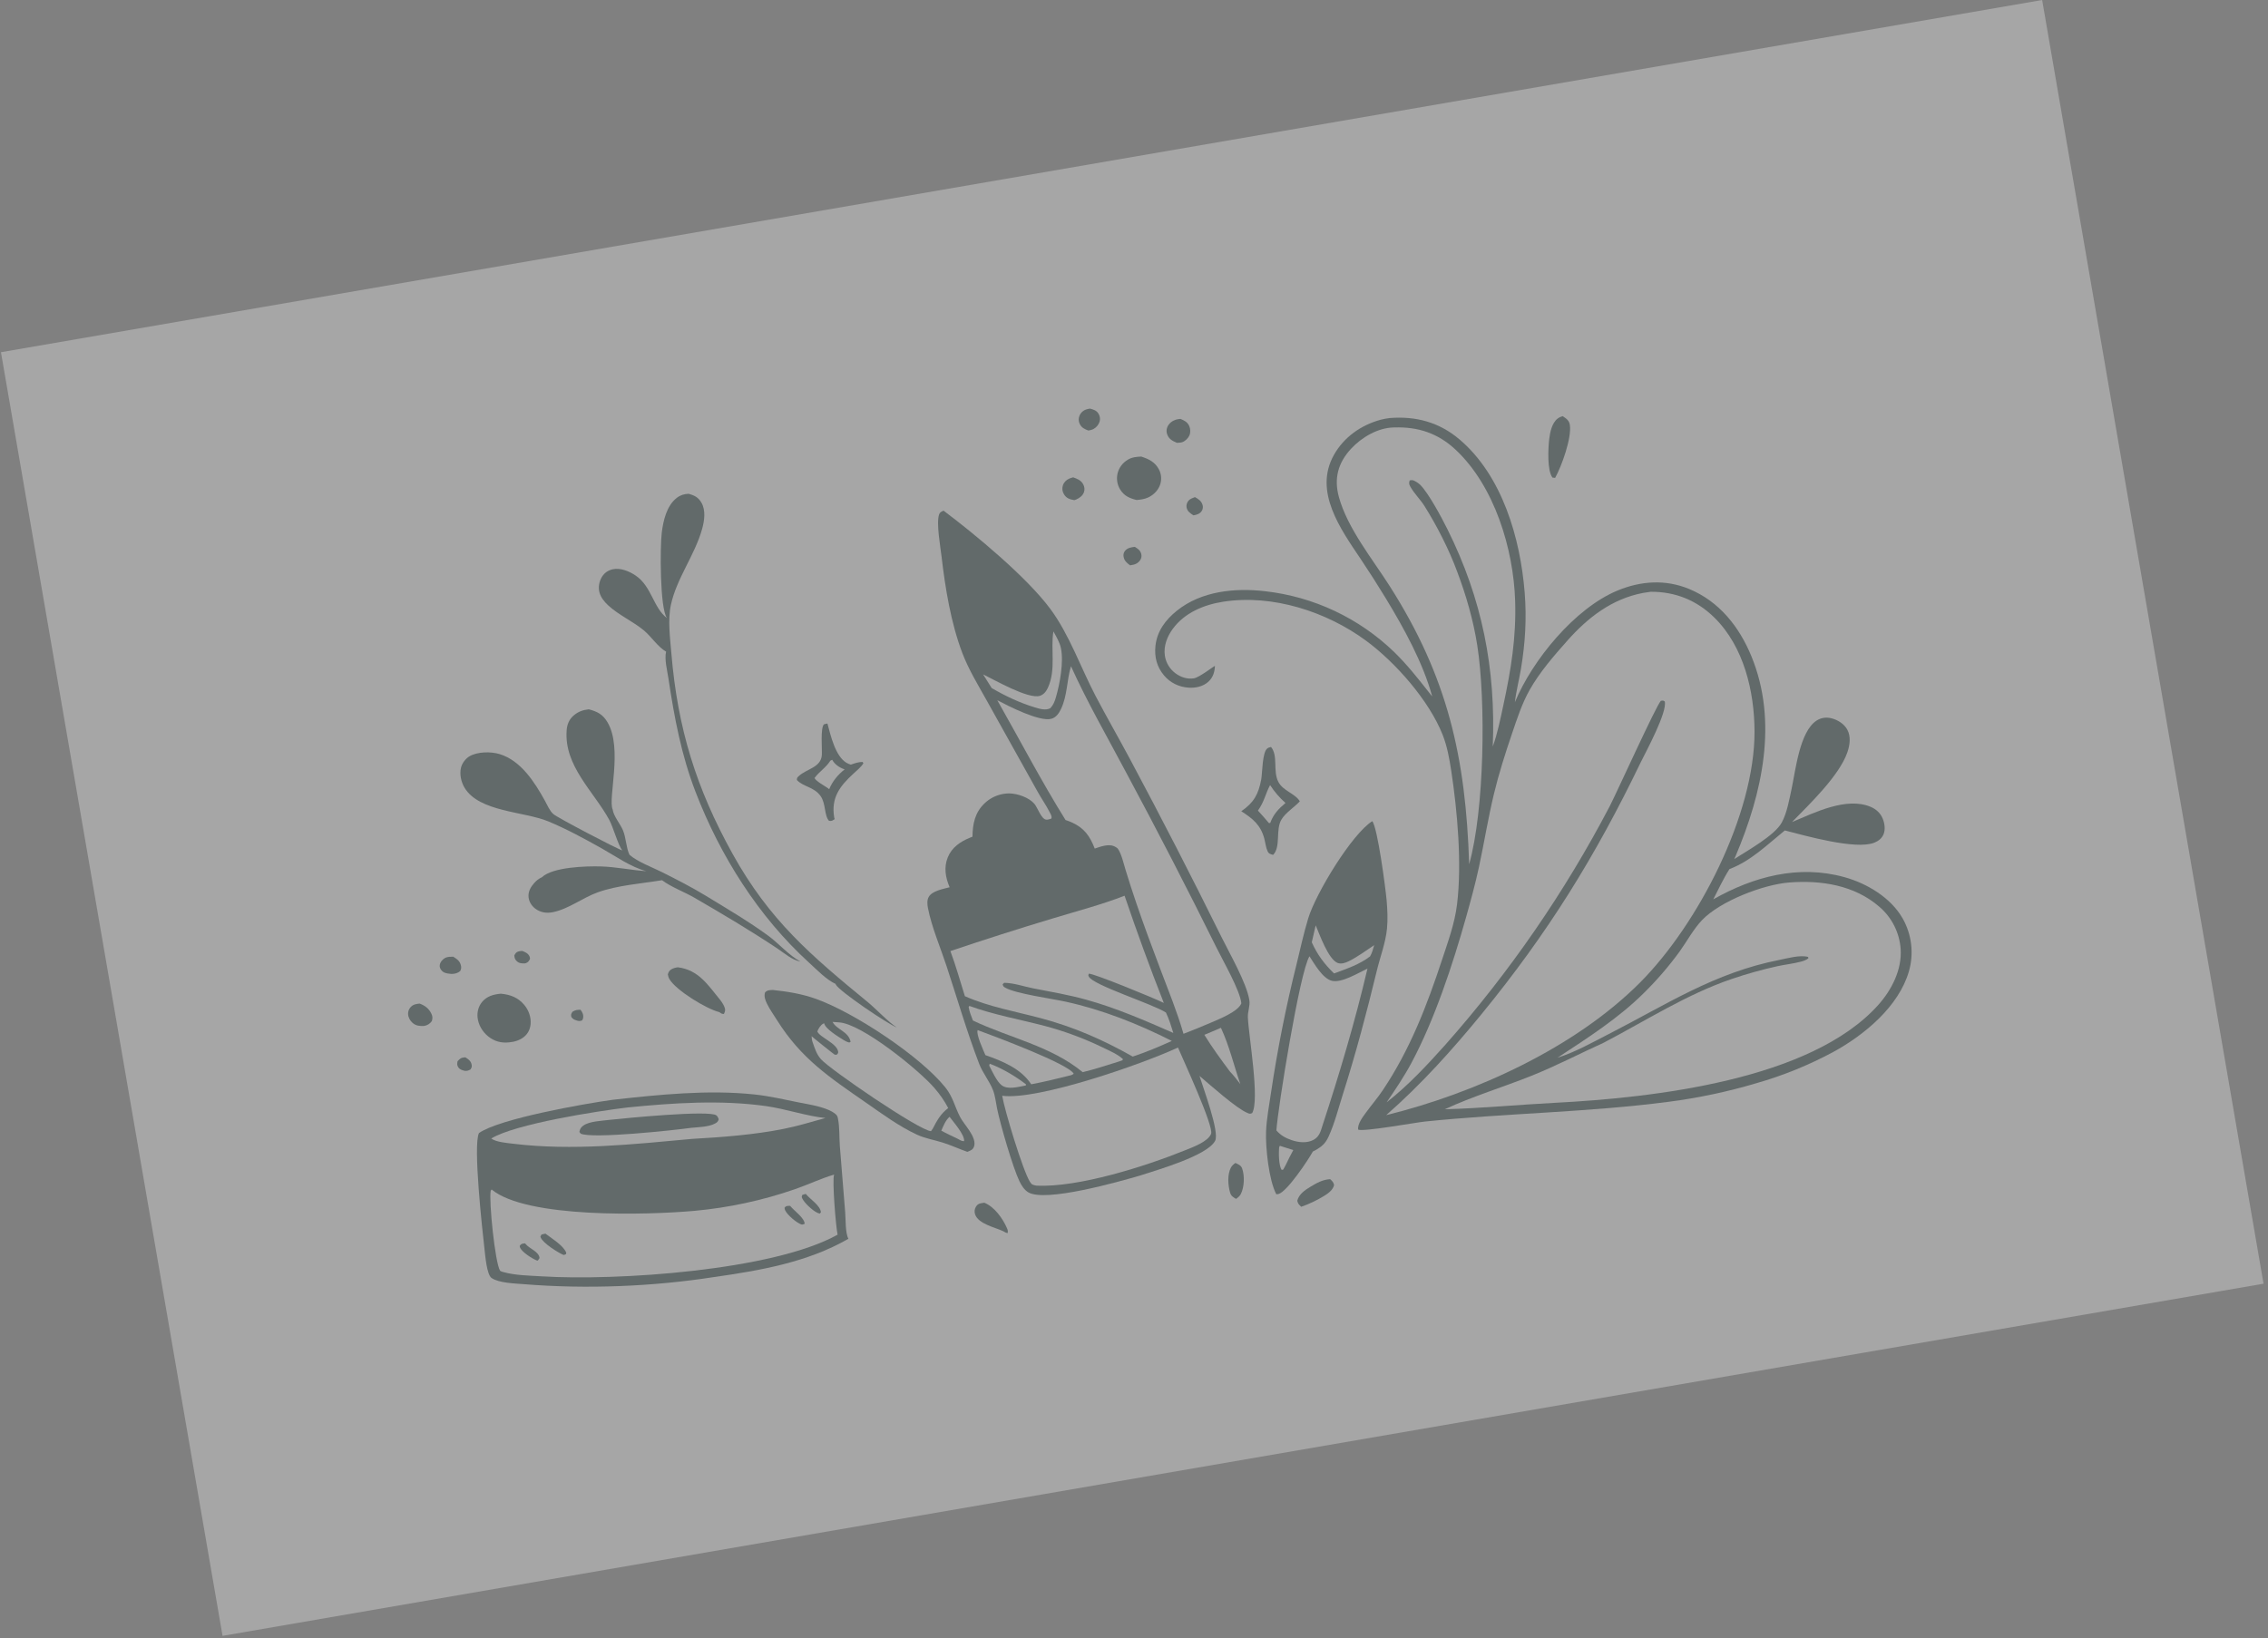 <?xml version="1.0" encoding="UTF-8"?> <svg xmlns="http://www.w3.org/2000/svg" width="483" height="349" viewBox="0 0 483 349" fill="none"><rect x="0" y="0" width="483" height="349" fill="#808080" stroke="none"/><g opacity="0.3" clip-path="url(#clip0_3197_846)"><path d="M434.904 0L0.021 74.981C-0.12 75.316 -0.185 75.609 -0.151 75.971C0.045 78.136 0.565 80.357 0.935 82.501L3.092 95.014L9.978 134.973L36.684 289.84L43.923 331.831L45.848 342.994C46.116 344.524 46.229 346.42 46.749 347.863C46.841 348.122 47.006 348.348 47.189 348.55L482.072 273.569L434.904 0Z" fill="white"></path><path d="M123.634 215.093C122.871 215.109 122.604 215.111 121.922 215.508C121.622 216.007 121.573 216.011 121.663 216.619C122.013 217.1 122.286 217.224 122.852 217.387C122.865 217.394 122.878 217.403 122.892 217.407C123.36 217.529 123.522 217.531 123.973 217.356C124.069 217.185 124.158 217.035 124.189 216.837C124.298 216.137 124.031 215.639 123.634 215.093Z" fill="#1C3737"></path><path d="M111.242 202.565C110.978 202.582 110.676 202.588 110.422 202.665C109.894 202.825 109.768 203.088 109.524 203.532C109.594 204.084 109.639 204.355 110.073 204.761C110.568 205.224 111.157 205.232 111.795 205.222C111.879 205.195 111.966 205.177 112.048 205.142C112.519 204.941 112.67 204.676 112.876 204.248C112.858 204.061 112.846 203.898 112.768 203.725C112.466 203.061 111.867 202.824 111.242 202.565Z" fill="#1C3737"></path><path d="M99.116 225.231C99.044 225.233 98.972 225.235 98.9 225.239C98.179 225.284 97.88 225.566 97.437 226.075C97.353 226.612 97.287 226.899 97.62 227.383C97.951 227.863 98.52 228 99.053 228.115C99.541 228.137 99.779 228.033 100.206 227.807C100.473 227.342 100.554 227.183 100.411 226.65C100.22 225.937 99.693 225.604 99.116 225.231Z" fill="#1C3737"></path><path d="M254.477 105.893C254.027 106.071 253.458 106.252 253.131 106.622C252.804 106.991 252.604 107.546 252.687 108.037C252.837 108.92 253.47 109.335 254.163 109.777C254.208 109.769 254.253 109.762 254.297 109.753C254.952 109.631 255.581 109.418 255.943 108.815C255.972 108.767 255.998 108.717 256.021 108.666C256.044 108.615 256.064 108.563 256.082 108.51C256.1 108.457 256.115 108.403 256.127 108.348C256.139 108.294 256.148 108.239 256.154 108.183C256.161 108.127 256.164 108.071 256.164 108.015C256.165 107.959 256.162 107.903 256.157 107.848C256.151 107.792 256.143 107.737 256.131 107.682C256.12 107.627 256.106 107.573 256.089 107.519C255.821 106.669 255.205 106.297 254.477 105.893Z" fill="#1C3737"></path><path d="M241.681 116.49C240.936 116.572 240.163 116.683 239.641 117.276C239.604 117.318 239.569 117.361 239.537 117.407C239.505 117.452 239.475 117.499 239.448 117.547C239.421 117.596 239.397 117.646 239.375 117.697C239.354 117.748 239.335 117.8 239.319 117.853C239.303 117.907 239.29 117.96 239.28 118.015C239.27 118.07 239.263 118.125 239.258 118.18C239.254 118.235 239.253 118.291 239.255 118.346C239.257 118.402 239.262 118.457 239.269 118.512C239.396 119.435 239.966 119.905 240.663 120.424L240.824 120.4C241.701 120.263 242.332 120.053 242.845 119.274C243.1 118.886 243.153 118.447 243.043 118C242.849 117.217 242.314 116.894 241.681 116.49Z" fill="#1C3737"></path><path d="M96.528 203.789C95.967 203.801 95.312 203.776 94.806 204.045C94.267 204.33 93.746 204.932 93.654 205.551C93.591 205.984 93.733 206.325 93.99 206.661C94.428 207.234 95.1 207.36 95.775 207.421C95.919 207.442 96.002 207.461 96.143 207.461C96.826 207.466 97.549 207.299 98.034 206.806C98.21 206.422 98.266 206.139 98.175 205.719C97.956 204.697 97.343 204.323 96.528 203.789Z" fill="#1C3737"></path><path d="M232.129 87.037C231.827 87.088 231.522 87.144 231.234 87.252C231.159 87.28 231.085 87.312 231.012 87.348C230.94 87.384 230.87 87.424 230.802 87.467C230.733 87.511 230.667 87.557 230.604 87.608C230.541 87.657 230.48 87.711 230.422 87.767C230.364 87.824 230.309 87.883 230.258 87.945C230.206 88.007 230.157 88.071 230.112 88.138C230.067 88.205 230.026 88.275 229.988 88.346C229.95 88.417 229.915 88.49 229.885 88.565C229.653 89.131 229.667 89.721 229.928 90.275C230.324 91.112 230.978 91.42 231.796 91.713C232.176 91.648 232.539 91.564 232.882 91.381C233.498 91.054 233.999 90.436 234.187 89.764C234.341 89.209 234.25 88.668 233.968 88.169C233.547 87.424 232.892 87.255 232.129 87.037Z" fill="#1C3737"></path><path d="M228.548 101.68C228.261 101.758 227.967 101.838 227.694 101.959C227.075 102.233 226.577 102.726 226.36 103.373C226.137 104.041 226.228 104.707 226.596 105.304C227.142 106.19 227.844 106.358 228.789 106.544C228.992 106.484 228.966 106.497 229.2 106.397C229.921 106.09 230.597 105.571 230.857 104.803C231.039 104.265 230.957 103.692 230.699 103.193C230.239 102.3 229.429 102.003 228.548 101.68Z" fill="#1C3737"></path><path d="M263.099 247.728C262.734 247.972 262.353 248.308 262.143 248.697C261.346 250.175 261.509 252.494 261.966 254.055C262.179 254.78 262.617 255.022 263.236 255.382C263.613 255.112 264.011 254.802 264.23 254.383C265.008 252.894 265.094 250.417 264.511 248.848C264.277 248.218 263.665 247.993 263.099 247.728Z" fill="#1C3737"></path><path d="M89.372 213.778C88.655 213.854 88.016 213.939 87.493 214.489C87.445 214.54 87.397 214.594 87.352 214.65C87.308 214.706 87.267 214.765 87.227 214.826C87.189 214.886 87.154 214.948 87.121 215.013C87.092 215.077 87.063 215.142 87.036 215.209C87.012 215.276 86.991 215.345 86.974 215.414C86.955 215.483 86.94 215.553 86.931 215.624C86.919 215.695 86.912 215.766 86.91 215.838C86.905 215.909 86.906 215.981 86.911 216.052C86.948 216.749 87.347 217.451 87.872 217.9C88.601 218.523 89.332 218.577 90.236 218.542C90.286 218.537 90.337 218.537 90.386 218.527C91.061 218.404 91.561 218.053 91.966 217.514C92.134 216.938 92.153 216.544 91.895 215.989C91.355 214.831 90.539 214.225 89.372 213.778Z" fill="#1C3737"></path><path d="M251.382 89.232C251.058 89.271 250.711 89.304 250.399 89.403C249.629 89.648 248.935 90.193 248.609 90.945C248.365 91.509 248.376 92.073 248.61 92.638C249.013 93.611 249.756 93.953 250.66 94.332C251.022 94.314 251.422 94.303 251.769 94.19C252.394 93.985 253.022 93.371 253.289 92.776C253.568 92.153 253.539 91.365 253.264 90.745C252.881 89.88 252.2 89.565 251.382 89.232Z" fill="#1C3737"></path><path d="M209.618 256.194C209.381 256.228 209.145 256.261 208.912 256.31C208.395 256.418 208.105 256.605 207.833 257.058C207.534 257.555 207.473 258.13 207.659 258.68C208.345 260.713 211.848 261.43 213.619 262.251C213.959 262.467 214.185 262.587 214.587 262.675C214.68 262.243 214.626 262.024 214.448 261.617C213.528 259.511 211.781 257.072 209.618 256.194Z" fill="#1C3737"></path><path d="M283.274 251.179C281.661 251.275 280.413 251.991 279.05 252.812C277.879 253.517 276.622 254.385 276.268 255.782C276.435 256.454 276.607 256.569 277.109 257.064C278.795 256.481 280.508 255.661 282.027 254.721C282.902 254.181 283.858 253.484 284.114 252.438C283.945 251.768 283.783 251.665 283.274 251.179Z" fill="#1C3737"></path><path d="M332.793 88.644C332.395 88.759 332.048 88.905 331.716 89.161C330.494 90.098 330.094 92.107 329.924 93.542C329.7 95.437 329.453 100.25 330.618 101.733L331.185 101.795C332.566 99.325 334.748 93.288 334.32 90.507C334.17 89.533 333.543 89.158 332.793 88.644Z" fill="#1C3737"></path><path d="M144.355 206.048C143.921 206.093 143.376 206.242 142.999 206.464C142.499 206.757 142.389 207.049 142.223 207.559C142.286 207.934 142.38 208.253 142.573 208.583C143.95 210.938 150.398 214.905 153.165 215.59C153.559 215.843 153.695 216.01 154.171 215.988C154.294 215.721 154.397 215.495 154.42 215.197C154.469 214.585 153.785 213.502 153.418 213.055C150.789 209.857 148.823 206.613 144.355 206.048Z" fill="#1C3737"></path><path d="M243.046 97.256C241.994 97.303 241.088 97.377 240.16 97.936C239.093 98.579 238.299 99.605 238.005 100.822C237.969 100.969 237.941 101.116 237.92 101.265C237.899 101.415 237.886 101.565 237.88 101.715C237.874 101.866 237.875 102.016 237.885 102.167C237.894 102.317 237.91 102.467 237.934 102.616C237.958 102.764 237.99 102.911 238.028 103.057C238.067 103.203 238.113 103.346 238.166 103.487C238.219 103.628 238.279 103.766 238.346 103.901C238.413 104.036 238.486 104.168 238.566 104.295C239.409 105.643 240.571 106.148 242.062 106.508C242.864 106.442 243.75 106.321 244.488 105.984C245.642 105.458 246.635 104.473 247.055 103.265C247.101 103.132 247.141 102.997 247.173 102.86C247.205 102.723 247.23 102.585 247.248 102.446C247.267 102.306 247.278 102.167 247.281 102.026C247.285 101.885 247.282 101.745 247.272 101.605C247.261 101.464 247.244 101.325 247.219 101.187C247.194 101.048 247.162 100.912 247.123 100.777C247.085 100.641 247.039 100.508 246.987 100.378C246.935 100.247 246.876 100.12 246.811 99.996C245.999 98.427 244.653 97.78 243.046 97.256Z" fill="#1C3737"></path><path d="M106.673 211.67C105.115 211.805 103.645 212.204 102.623 213.48C101.901 214.381 101.59 215.557 101.701 216.7C101.855 218.287 102.729 219.771 103.962 220.766C105.276 221.829 106.767 222.225 108.428 222.037C109.578 221.937 110.717 221.592 111.616 220.854C112.445 220.173 112.899 219.238 112.998 218.174C113.136 216.693 112.598 215.188 111.649 214.058C110.315 212.473 108.686 211.865 106.673 211.67Z" fill="#1C3737"></path><path d="M176.212 154.113L175.492 154.28C174.674 155.012 175.106 159.553 175.019 160.836C174.841 163.496 171.766 163.775 170.12 165.311C169.759 165.648 169.723 165.659 169.703 166.151C171.035 167.608 173.32 167.589 174.742 169.552C175.895 171.143 175.514 173.758 176.548 174.844C177.181 174.942 177.243 174.804 177.771 174.476C177.706 174.322 177.68 174.281 177.649 174.093C176.976 169.928 178.822 167.493 181.736 164.81C182.477 164.127 183.318 163.46 183.868 162.609L183.714 162.318C182.815 162.29 182.034 162.595 181.194 162.879C180.871 162.777 180.557 162.66 180.265 162.486C177.888 161.067 176.899 156.667 176.212 154.113Z" fill="#1C3737"></path><path d="M177.231 161.847L176.836 162.034C175.906 163.526 174.443 164.37 173.466 165.734C173.771 166.404 175.692 167.455 176.368 167.926C176.426 168.034 176.375 167.956 176.595 168.091C177.255 166.465 178.497 164.944 179.889 163.889C179.85 163.877 179.809 163.867 179.77 163.854C178.745 163.497 177.749 162.813 177.231 161.847Z" fill="white"></path><path d="M270.682 159.112C270.427 159.179 270.164 159.239 269.941 159.385C268.793 160.134 268.854 164.594 268.601 165.987C268.013 169.212 267.006 170.974 264.347 172.809C266.772 174.353 268.475 175.726 269.248 178.634C269.47 179.47 269.585 180.539 269.942 181.316C270.213 181.905 270.563 181.93 271.127 182.106C272.813 180.408 271.613 176.788 272.884 174.604C273.739 173.136 275.638 171.968 276.814 170.697C275.833 169.02 273.241 168.5 272.237 166.546C271.031 164.199 272.249 161.031 270.682 159.112Z" fill="#1C3737"></path><path d="M270.483 167.235C269.469 169.125 269.319 170.627 267.896 172.675C268.708 173.52 269.46 174.441 270.232 175.324L270.511 175.308C271.177 173.453 272.269 172.302 273.758 171.049C272.493 169.913 271.403 168.665 270.483 167.235Z" fill="white"></path><path d="M146.662 105.183C145.686 105.221 144.877 105.465 144.105 106.07C141.959 107.75 141.251 110.898 140.931 113.461C140.557 116.447 140.511 129.675 142.046 131.659C139.13 129.484 138.802 124.948 135.407 122.628C134.052 121.701 132.165 120.9 130.493 121.265C129.505 121.481 128.711 122.025 128.185 122.889C127.594 123.86 127.356 125.124 127.67 126.221C127.976 127.295 128.694 128.184 129.5 128.932C131.733 131.008 134.705 132.306 137.07 134.244C138.711 135.588 140.039 137.765 141.854 138.814C141.461 140.411 142.11 142.904 142.356 144.544C143.609 152.876 145.096 160.838 148.148 168.746C153.379 182.304 161.532 195.265 172.305 205.07C173.882 206.506 176.019 208.729 177.944 209.583C177.965 209.637 177.98 209.694 178.007 209.745C178.75 211.165 189.129 218.189 190.987 218.864C189.325 217.855 186.546 214.896 184.835 213.491C172.685 203.519 163.867 196.041 156.019 181.894C148.256 167.901 144.315 155.149 142.98 139.206C142.711 135.984 142.181 132.055 142.874 128.857C144.116 123.126 147.965 118.286 149.529 112.667C150.017 110.916 150.338 108.713 149.369 107.06C148.703 105.926 147.882 105.52 146.662 105.183Z" fill="#1C3737"></path><path d="M125.402 151.094C124.148 151.228 123.206 151.551 122.221 152.364C121.226 153.184 120.772 154.287 120.676 155.546C120.095 163.164 126.429 168.56 129.74 174.627C130.606 176.213 131.652 180.13 132.538 181.151C131.544 180.915 118.361 173.985 117.857 173.416C117.066 172.759 116.536 171.449 116.033 170.541C113.856 166.617 110.96 162.037 106.415 160.639C104.56 160.068 101.69 160.097 99.98 161.101C99.147 161.589 98.422 162.56 98.184 163.486C97.829 164.884 98.194 166.559 98.921 167.781C102.033 172.99 111.599 172.82 116.777 174.972C120.675 176.592 124.594 178.723 128.269 180.793C131.21 182.449 134.348 184.704 137.638 185.57C134.398 185.357 131.22 184.656 127.953 184.562C124.819 184.473 117.716 184.681 115.406 186.864C114.781 187.147 114.239 187.566 113.784 188.077C113.026 188.926 112.443 189.92 112.561 191.104C112.661 192.1 113.234 192.994 114.032 193.581C115.134 194.392 116.409 194.576 117.732 194.312C121.085 193.644 124.081 191.232 127.316 190.073C131.485 188.578 136.595 188.219 140.986 187.5C142.956 188.975 145.696 189.966 147.869 191.223C153.834 194.671 159.793 198.219 165.531 202.032C166.994 203.004 168.7 204.531 170.452 204.819C168.018 203.517 165.837 200.947 163.557 199.286C159.363 196.23 154.854 193.578 150.426 190.878C147.373 189.016 144.211 187.4 141.017 185.796C138.912 184.739 135.784 183.596 134.054 182.079C133.314 180.48 133.356 178.538 132.678 176.888C132.112 175.511 130.657 173.859 130.476 172.424C129.419 170.137 132.682 159.428 129.372 153.848C128.382 152.18 127.228 151.575 125.402 151.094Z" fill="#1C3737"></path><path d="M164.579 210.878C163.857 210.929 163.452 210.874 162.927 211.394C162.662 212.238 162.971 213.054 163.344 213.815C163.929 215.011 164.734 216.132 165.441 217.26C170.621 225.538 176.642 229.483 184.507 234.945C187.935 237.326 191.481 239.941 195.276 241.7C197.04 242.518 198.987 242.819 200.832 243.409C202.58 243.968 204.275 244.748 206.01 245.363C206.318 245.239 206.675 245.107 206.95 244.915C207.246 244.71 207.449 244.308 207.505 243.958C207.822 241.976 205.359 239.624 204.488 237.976C203.315 235.761 202.983 233.708 201.329 231.644C195.984 224.978 181.92 215.678 173.747 212.766C170.745 211.697 167.738 211.213 164.579 210.878Z" fill="#1C3737"></path><path d="M202.223 237.902C201.366 238.632 200.903 239.845 200.465 240.847C201.588 241.474 202.772 242.005 203.931 242.563C204.39 242.824 204.774 243.098 205.319 243.087C205.47 241.732 203.071 239.036 202.223 237.902Z" fill="white"></path><path d="M175.506 217.968C175.447 217.995 175.387 218.019 175.33 218.048C174.772 218.327 174.264 219.148 174.062 219.713C174.555 220.964 178.278 222.239 178.497 224.04C178.538 224.373 178.405 224.412 178.211 224.659L177.775 224.674C177.618 224.603 172.973 220.886 172.841 220.726C172.869 221.163 172.901 221.564 173.048 221.979C173.509 223.288 173.89 224.556 174.823 225.617C176.786 227.85 195.783 240.823 198.269 240.957L198.637 240.432C199.549 238.673 200.311 237.261 201.933 236.038C201.134 234.491 200.149 233.1 199.016 231.784C195.742 227.983 183.581 218.072 178.675 217.78L177.31 217.685C178.156 219.349 180.729 219.708 181.147 221.925L180.864 222.072C180.409 221.962 180.05 221.794 179.657 221.544C178.516 220.819 175.787 219.203 175.506 217.968Z" fill="white"></path><path d="M292.243 174.921C287.893 177.654 280.218 190.295 278.598 195.633C277.626 198.835 276.912 202.153 276.116 205.404C273.877 214.368 272.075 223.42 270.709 232.559C270.312 235.34 269.738 238.221 269.624 241.027C269.488 244.37 270.209 251.398 271.806 254.395C271.968 254.385 272.14 254.378 272.298 254.333C274.113 253.817 278.566 247.159 279.59 245.291C280.24 244.983 280.849 244.608 281.416 244.164C282.113 243.618 282.582 242.902 282.945 242.104C284.243 239.248 285.026 236.103 285.976 233.115C288.745 224.405 291.065 215.661 293.211 206.781C293.928 203.816 295.076 200.864 295.378 197.82C295.575 195.828 295.469 193.732 295.297 191.742C295.086 189.313 293.378 176.284 292.243 174.921Z" fill="#1C3737"></path><path d="M272.557 244.072C272.483 244.215 272.411 244.338 272.398 244.503C272.307 245.632 272.315 248.309 272.957 249.213L273.282 249.134L273.78 248.226C274.28 247.123 274.859 246.056 275.421 244.984L272.557 244.072Z" fill="white"></path><path d="M280.193 197.11C279.9 198.312 279.623 199.517 279.362 200.726C280.534 203.342 282.052 205.383 284.105 207.354C286.74 206.376 289.536 205.459 291.777 203.719C292.208 202.992 292.409 202.136 292.652 201.332C290.911 202.485 289.125 203.822 287.251 204.749C286.546 205.098 285.608 205.432 284.839 205.11C282.853 204.28 281.016 199.024 280.193 197.11Z" fill="white"></path><path d="M278.869 203.705C276.798 206.994 272.14 236.018 271.824 240.791C272.718 241.832 273.767 242.423 275.054 242.859C276.538 243.363 278.314 243.578 279.747 242.796C280.984 242.12 281.25 240.982 281.647 239.734C285.281 228.673 288.551 217.675 291.221 206.328C289.293 207.23 285.704 209.446 283.634 208.925C281.665 208.43 279.924 205.331 278.869 203.705Z" fill="white"></path><path d="M130.446 234.275C124.354 235.115 106.317 238.305 101.998 241.362C100.713 243.988 102.722 262.047 103.193 266.204C103.337 267.457 103.665 271.495 104.663 272.216C106.18 273.308 109.725 273.401 111.574 273.55C124.813 274.624 138.93 274.069 152.064 272.035C161.884 270.638 172.004 268.886 180.682 263.876C180.008 262.693 180.113 259.704 179.998 258.289L178.858 244.162C178.712 242.245 178.832 240.148 178.455 238.276C178.366 237.832 178.288 237.606 177.937 237.31C176.203 235.846 172.437 235.298 170.265 234.865C167.07 234.228 163.914 233.48 160.668 233.136C150.79 232.087 140.27 233.179 130.446 234.275Z" fill="#1C3737"></path><path d="M133.594 235.914C127.197 236.687 109.703 239.402 104.618 242.521C105.684 243.301 107.978 243.472 109.291 243.633C121.873 245.17 134.876 243.748 147.427 242.598C153.833 242.239 160.687 241.714 166.966 240.452C169.934 239.855 172.869 238.956 175.787 238.151C171.937 237.793 167.29 236.203 163.178 235.622C153.483 234.252 143.296 234.941 133.594 235.914Z" fill="white"></path><path d="M129.766 238.551C128.205 238.756 125.517 238.833 124.237 239.762C123.684 240.163 123.511 240.489 123.386 241.121L123.675 241.489C126.19 242.624 143.396 240.772 147.239 240.242C148.781 240.088 150.899 240.07 152.269 239.334C152.764 239.069 152.896 238.938 153.066 238.417C152.953 238.113 152.831 237.807 152.572 237.597C151.103 236.409 132.896 238.212 129.766 238.551Z" fill="#1C3737"></path><path d="M104.7 253.379L104.504 253.645C104.088 255.776 105.428 269.056 106.507 270.689C106.715 270.847 106.949 270.902 107.199 270.972C109.757 271.69 112.744 271.715 115.402 271.881C131.135 272.867 164.634 270.695 178.378 263.002C178.018 261.493 177.181 251.288 177.635 250.208C174.804 251.035 172.052 252.371 169.248 253.333C167.526 253.928 165.786 254.471 164.031 254.962C162.275 255.452 160.506 255.89 158.724 256.273C156.942 256.657 155.15 256.987 153.349 257.263C151.547 257.538 149.738 257.76 147.923 257.926C137.973 258.83 112.134 259.564 104.7 253.379Z" fill="white"></path><path d="M171.603 254.316C171.345 254.372 171.093 254.465 170.842 254.546L170.734 254.997C170.825 255.244 170.937 255.463 171.083 255.682C171.69 256.597 173.472 258.299 174.57 258.516L174.827 258.245C174.704 256.807 172.639 255.535 171.718 254.454C171.679 254.408 171.641 254.361 171.603 254.316Z" fill="#1C3737"></path><path d="M111.823 264.846C111.78 264.851 111.737 264.854 111.699 264.86C111.125 264.948 111.018 264.916 110.675 265.396C110.695 265.532 110.696 265.603 110.743 265.726C111.148 266.735 113.323 268.1 114.316 268.499L114.537 268.524L114.901 267.998C114.798 266.625 112.82 266.024 111.991 265.05C111.933 264.983 111.878 264.914 111.823 264.846Z" fill="#1C3737"></path><path d="M168.273 256.862C168.184 256.863 168.095 256.862 168.006 256.867C167.525 256.893 167.384 256.886 167.08 257.26C167.099 257.471 167.115 257.632 167.209 257.824C167.718 258.857 169.603 260.454 170.669 260.832C170.993 260.873 171.073 260.802 171.368 260.685C171.306 259.411 169.147 257.941 168.343 256.95C168.319 256.921 168.296 256.891 168.273 256.862Z" fill="#1C3737"></path><path d="M116.16 262.784C115.876 262.828 115.594 262.911 115.316 262.979L115.084 263.412C115.107 263.481 115.13 263.55 115.156 263.618C115.654 264.83 118.79 266.807 119.989 267.312C120.218 267.332 120.345 267.227 120.55 267.133L120.586 266.841C119.995 265.308 117.45 263.768 116.16 262.784Z" fill="#1C3737"></path><path d="M200.95 108.78C200.905 108.797 200.859 108.81 200.816 108.83C200.403 109.021 200.145 109.147 199.99 109.599C199.362 111.426 200.269 116.424 200.517 118.557C201.3 125.31 202.527 132.776 204.951 139.134C206.302 142.676 208.284 145.888 210.118 149.189L220.916 168.539C221.739 170.051 222.77 171.481 223.54 173.011C223.766 173.459 224.062 173.884 223.901 174.37C223.575 174.471 223.182 174.631 222.839 174.605C221.735 174.523 220.978 171.992 220.249 171.177C219.072 169.862 216.721 169.041 214.996 169.011C214.872 169.01 214.748 169.012 214.624 169.017C214.5 169.022 214.377 169.03 214.253 169.041C214.13 169.052 214.007 169.066 213.884 169.083C213.761 169.1 213.639 169.12 213.518 169.143C213.396 169.166 213.274 169.192 213.154 169.221C213.034 169.25 212.914 169.282 212.795 169.317C212.676 169.352 212.558 169.39 212.441 169.43C212.324 169.471 212.208 169.514 212.093 169.561C211.978 169.607 211.865 169.656 211.752 169.708C211.64 169.76 211.528 169.815 211.418 169.872C211.309 169.929 211.2 169.989 211.093 170.052C210.986 170.115 210.881 170.18 210.778 170.247C210.674 170.315 210.572 170.386 210.472 170.458C210.371 170.531 210.273 170.606 210.176 170.684C210.079 170.762 209.985 170.842 209.892 170.924C209.8 171.006 209.709 171.09 209.62 171.177C207.608 173.129 207.13 175.527 207.102 178.225C206.925 178.294 206.749 178.364 206.573 178.436C204.517 179.276 202.708 180.502 201.841 182.629C200.969 184.771 201.355 186.94 202.235 188.997C200.873 189.368 198.583 189.735 197.802 191.023C197.376 191.727 197.472 192.71 197.626 193.484C198.444 197.58 200.262 201.791 201.571 205.767C203.858 212.714 205.91 219.779 208.527 226.612C209.289 228.6 210.702 230.251 211.467 232.204C211.94 233.409 212.081 234.855 212.339 236.125C213.028 239.513 215.687 248.679 217.104 251.629C217.526 252.506 218.122 253.462 218.974 253.976C222.627 256.177 238.286 251.725 242.827 250.399C246.47 249.211 257.116 246.177 258.776 243.011C259.768 241.118 256.198 231.672 255.45 229.192C257.696 231.09 263.369 236.178 265.709 237.097C266.177 237.281 266.212 237.301 266.668 237.101C268.31 234.242 265.935 220.8 265.751 216.729C265.694 215.47 266.253 214.296 266.07 213.089C265.511 209.394 261.803 203.021 260.052 199.443C253.779 186.735 247.3 174.133 240.615 161.636C238.219 157.153 235.678 152.749 233.317 148.247C230.132 142.175 227.748 135.181 223.655 129.672C218.636 122.916 207.767 113.905 200.95 108.78Z" fill="#1C3737"></path><path d="M210.858 226.615L210.741 226.673L210.665 226.99C211.283 228.17 212.251 230.344 213.29 231.154C214.62 232.192 216.792 231.514 218.308 231.254L218.505 231.172L218.482 230.966C216.158 229.205 213.581 227.665 210.858 226.615Z" fill="white"></path><path d="M260.013 218.937C258.85 219.462 257.659 219.937 256.483 220.434C258.114 223.085 260.071 225.775 261.942 228.268C262.747 229.087 263.434 230.027 264.143 230.93C262.756 226.904 261.811 222.824 260.013 218.937Z" fill="white"></path><path d="M224.337 134.5C223.706 138.319 224.929 142.595 223.185 146.458C222.836 147.231 222.315 147.94 221.478 148.216C219.043 149.021 211.774 144.813 209.368 143.658L211.19 146.563C214.085 148.255 217.173 149.717 220.389 150.687C221.409 150.994 222.682 151.389 223.679 150.857C224.325 150.171 224.615 149.406 224.874 148.515C225.713 145.622 226.553 141.061 225.941 138.084C225.679 136.81 224.956 135.63 224.337 134.5Z" fill="white"></path><path d="M208.206 219.427C207.835 220.359 209.413 223.68 209.853 224.758C213.493 226.034 217.425 227.618 219.615 230.97C222.481 230.436 225.307 229.716 228.138 229.024C228.321 228.964 228.498 228.831 228.664 228.732C227.651 226.661 211.759 220.737 208.206 219.427Z" fill="white"></path><path d="M206.437 214.278L206.288 214.497C206.43 215.491 206.849 216.449 207.198 217.386C214.999 221.111 223.734 222.764 230.573 228.387C233.129 227.774 235.64 226.933 238.152 226.159L239.05 225.842L239.133 225.593C238.019 224.561 236.216 223.796 234.852 223.133C232.877 222.175 230.86 221.313 228.803 220.549C226.745 219.783 224.656 219.118 222.534 218.553C217.221 217.159 211.597 216.161 206.437 214.278Z" fill="white"></path><path d="M250.866 223.14C243.309 226.659 221.031 234.427 213.43 233.416C213.955 236.57 217.839 249.384 219.343 251.75C219.763 252.411 219.963 252.391 220.695 252.555C229.607 253.014 243.99 248.419 252.306 245.056C253.898 244.413 257.273 243.206 257.914 241.526C258.524 239.926 252.055 225.935 250.866 223.14Z" fill="white"></path><path d="M239.493 190.801C234.595 192.715 229.35 194.076 224.318 195.606C216.972 197.811 209.665 200.142 202.399 202.599C203.578 205.72 204.473 209.021 205.487 212.205C210.636 214.48 216.19 215.436 221.606 216.876C228.692 218.762 234.874 221.475 241.232 225.068C244.085 224.123 246.811 222.972 249.549 221.734C242.376 218.102 234.777 215.085 226.918 213.367C224.019 212.737 216.352 211.669 214.162 210.435C213.711 210.18 213.665 210.164 213.522 209.671L213.848 209.352C215.956 209.382 217.954 210.125 220.015 210.527C223.786 211.262 227.603 211.912 231.308 212.941C237.738 214.728 243.775 217.357 249.873 220.029C249.417 218.543 248.971 217.097 248.301 215.689C245.536 213.87 232.739 209.859 231.856 208.007C231.718 207.718 231.79 207.693 231.875 207.411C232.743 207.266 245.859 212.646 247.847 213.637C244.881 206.092 242.096 198.479 239.493 190.801Z" fill="white"></path><path d="M228.081 141.929C227.164 144.937 227.343 148.13 225.947 151.048C225.527 151.927 224.929 152.81 223.943 153.099C221.419 153.836 214.724 150.388 212.388 149.158C217.202 157.637 221.769 166.407 226.922 174.677C227.358 174.815 227.785 174.977 228.202 175.164C230.89 176.351 232.097 178.075 233.142 180.758C234.305 180.354 236.059 179.715 237.261 180.255C237.457 180.343 237.903 180.587 238.035 180.76C238.802 181.763 239.326 184.056 239.704 185.298C242.6 194.816 246.186 203.994 249.716 213.292C250.56 215.585 251.369 217.864 252.042 220.215C254.03 219.45 256.002 218.647 257.958 217.805C259.652 217.069 263.664 215.495 264.361 213.727C264.086 210.973 260.461 204.689 259.09 201.905C252.872 189.338 246.445 176.878 239.811 164.526C235.832 157.028 231.587 149.664 228.081 141.929Z" fill="white"></path><path d="M295.929 89.053C295.285 89.139 294.651 89.243 294.023 89.413C289.859 90.542 286.212 93.102 284.078 96.898C279.689 104.707 285.524 112.733 289.788 119.098C291.622 121.836 293.396 124.613 295.108 127.429C298.968 133.786 303.051 141.18 305.007 148.354C304.756 148.062 304.526 147.75 304.288 147.448C301.963 144.494 299.629 141.539 296.931 138.911C296.467 138.463 295.995 138.024 295.513 137.594C295.031 137.165 294.541 136.745 294.042 136.336C293.543 135.927 293.036 135.528 292.521 135.14C292.006 134.751 291.483 134.373 290.952 134.006C290.421 133.639 289.883 133.284 289.338 132.939C288.793 132.594 288.24 132.26 287.681 131.938C287.122 131.616 286.557 131.306 285.985 131.007C285.413 130.708 284.835 130.42 284.252 130.145C283.668 129.87 283.079 129.607 282.485 129.356C281.89 129.105 281.291 128.866 280.687 128.64C280.083 128.413 279.474 128.199 278.861 127.998C278.248 127.797 277.631 127.608 277.011 127.432C276.39 127.256 275.766 127.092 275.138 126.942C274.511 126.792 273.88 126.654 273.247 126.529C272.614 126.405 271.979 126.293 271.341 126.195C270.704 126.096 270.064 126.011 269.423 125.939C263.001 125.19 255.873 125.896 250.661 130.064C248.221 132.016 246.39 134.449 246.065 137.618C245.826 139.957 246.36 142.038 247.878 143.856C249.2 145.438 251.047 146.336 253.102 146.483C254.596 146.59 256.244 146.241 257.368 145.192C258.347 144.278 258.676 143.149 258.737 141.851C258.591 141.822 255.454 144.289 254.275 144.49C252.874 144.728 251.468 144.26 250.34 143.428C250.189 143.317 250.044 143.199 249.905 143.073C249.765 142.948 249.632 142.816 249.506 142.678C249.379 142.539 249.26 142.395 249.148 142.245C249.035 142.095 248.931 141.939 248.834 141.779C248.737 141.618 248.648 141.454 248.567 141.285C248.486 141.115 248.414 140.943 248.35 140.766C248.286 140.59 248.231 140.411 248.185 140.229C248.139 140.048 248.101 139.864 248.073 139.679C247.767 137.632 248.56 135.589 249.756 133.957C252.285 130.504 256.43 128.798 260.547 128.166C271.024 126.558 282.513 130.285 290.925 136.484C297.19 141.101 304.321 149.19 307.225 156.513C308.193 158.954 308.665 161.606 309.06 164.19C310.374 172.784 311.351 183.964 310.297 192.639C309.803 196.7 308.384 200.553 307.11 204.415C303.867 214.244 300.278 223.58 294.477 232.236C293.39 233.857 292.109 235.338 290.959 236.914C290.272 237.855 289.048 239.417 289.24 240.627C290.32 241.133 301.39 239.119 303.492 238.903C320.784 237.12 338.209 236.951 355.448 234.687C358.583 234.279 361.696 233.747 364.787 233.092C367.879 232.437 370.94 231.66 373.97 230.761C375.4 230.354 376.818 229.908 378.224 229.424C379.63 228.94 381.022 228.418 382.4 227.859C383.777 227.299 385.139 226.702 386.484 226.068C387.829 225.435 389.156 224.765 390.465 224.059C397.045 220.466 404.402 214.371 406.539 206.876C406.605 206.644 406.665 206.411 406.72 206.176C406.774 205.942 406.823 205.706 406.866 205.469C406.908 205.232 406.945 204.994 406.977 204.755C407.008 204.516 407.033 204.277 407.052 204.036C407.072 203.796 407.085 203.556 407.092 203.315C407.1 203.074 407.101 202.833 407.097 202.592C407.092 202.352 407.082 202.111 407.066 201.871C407.049 201.63 407.027 201.39 406.999 201.151C406.971 200.912 406.937 200.673 406.897 200.436C406.857 200.198 406.811 199.962 406.76 199.726C406.708 199.491 406.651 199.257 406.588 199.025C406.525 198.792 406.456 198.561 406.382 198.332C406.307 198.103 406.227 197.876 406.141 197.651C406.056 197.426 405.965 197.203 405.868 196.982C405.771 196.761 405.669 196.543 405.562 196.328C405.455 196.112 405.342 195.899 405.224 195.689C402.705 191.225 397.623 188.184 392.781 186.842C383.03 184.139 373.435 186.72 364.866 191.572C365.979 189.426 367.009 187.168 368.311 185.131C372.885 183.401 376.37 179.915 380.101 176.898C384.476 178.018 395.171 181.078 399.154 179.508C400.031 179.162 400.781 178.577 401.139 177.681C401.542 176.673 401.361 175.395 400.962 174.409C400.476 173.206 399.562 172.365 398.376 171.867C393.183 169.688 386.45 173.106 381.64 175.103C385.396 171.261 391.694 165.244 393.423 160.254C393.949 158.736 394.209 156.909 393.411 155.435C392.744 154.202 391.375 153.341 390.039 153.007C388.94 152.732 387.829 152.87 386.868 153.49C383.257 155.817 382.392 164.096 381.541 168.048C381.057 170.299 380.554 173.189 379.447 175.216C377.934 177.985 372.099 181.204 369.331 182.993C369.441 182.769 369.544 182.542 369.639 182.311C375.288 168.955 378.719 153.757 372.99 139.805C370.411 133.522 366.146 128.121 359.747 125.468C354.689 123.37 349.431 123.734 344.453 125.801C335.358 129.578 326.319 140.625 322.617 149.582C322.891 147.191 323.517 144.825 323.913 142.45C324.824 136.981 325.141 131.73 324.698 126.197C323.779 114.708 319.956 101.359 310.837 93.615C306.498 89.93 301.545 88.605 295.929 89.053Z" fill="#1C3737"></path><path d="M296.952 91.053C296.887 91.055 296.821 91.055 296.756 91.056C293.389 91.15 289.984 93.16 287.743 95.574C284.95 98.583 284.051 101.927 285.136 105.875C286.968 112.543 292.271 119.059 295.963 124.858C308.34 144.301 312.141 161.313 312.88 184.084C316.121 172.566 316.467 149.466 314.608 137.499C313.78 132.172 312.215 126.754 310.308 121.721C308.564 117.019 306.052 112.088 303.39 107.836C302.478 106.378 301.147 105.118 300.324 103.619C300.046 103.113 300.041 102.865 300.212 102.333C300.369 102.31 300.583 102.263 300.745 102.277C301.24 102.318 302.158 102.962 302.503 103.32C304.325 105.204 307.008 110.241 308.249 112.732C315.654 127.602 318.578 142.474 317.904 159.023C318.935 156.177 319.517 153.181 320.156 150.229C321.785 142.696 322.919 135.771 322.671 128.003C322.316 116.943 318.275 103.54 309.982 95.787C306.251 92.299 302.018 90.891 296.952 91.053Z" fill="white"></path><path d="M381.062 187.983C375.502 188.407 366.31 191.964 362.459 196.012C360.656 197.908 359.263 200.497 357.733 202.639C356.587 204.216 355.379 205.743 354.108 207.221C352.837 208.698 351.508 210.121 350.12 211.489C344.66 216.923 338.101 221.1 331.694 225.31C335.488 224.118 339.068 222.074 342.603 220.267C354.89 213.986 365.089 207.194 378.959 204.472C380.703 204.13 383.339 203.365 385.061 203.844L385.12 204.136C384.631 204.517 384.082 204.703 383.49 204.858C381.867 205.283 380.164 205.461 378.521 205.817C375.218 206.547 371.966 207.458 368.765 208.548C359.22 211.792 350.447 217.45 341.547 222.105C336.37 224.456 331.429 227.046 326.129 229.169C320.034 231.609 313.634 233.524 307.684 236.293C315.494 236.074 323.385 235.318 331.199 234.912C351.991 233.83 385.64 230.11 399.997 214.07C402.848 210.884 405.058 206.565 404.771 202.188C404.756 201.971 404.736 201.756 404.711 201.54C404.685 201.325 404.654 201.111 404.618 200.897C404.582 200.683 404.54 200.471 404.494 200.259C404.447 200.047 404.395 199.837 404.338 199.628C404.28 199.419 404.218 199.211 404.15 199.005C404.083 198.799 404.01 198.595 403.932 198.393C403.855 198.19 403.772 197.99 403.684 197.792C403.596 197.594 403.504 197.398 403.406 197.204C403.309 197.011 403.207 196.82 403.099 196.631C402.993 196.443 402.881 196.257 402.765 196.074C402.648 195.891 402.528 195.711 402.403 195.534C402.277 195.357 402.148 195.184 402.014 195.013C401.88 194.842 401.742 194.675 401.6 194.512C401.458 194.348 401.311 194.188 401.161 194.032C401.011 193.876 400.857 193.723 400.699 193.575C400.542 193.426 400.38 193.281 400.215 193.141C394.91 188.551 387.848 187.459 381.062 187.983Z" fill="white"></path><path d="M351.532 126.057C350.98 126.124 350.429 126.208 349.882 126.309C343.274 127.574 338.16 131.536 333.792 136.462C330.906 139.717 327.922 143.137 325.775 146.936C324.125 149.854 323.092 153.071 322.015 156.231C320.577 160.454 319.198 164.778 318.154 169.118C316.917 174.254 316.077 179.522 314.964 184.692C314.196 188.26 313.215 191.84 312.227 195.355C309.398 205.424 305.522 217.18 300.609 226.372C299.041 229.305 297.178 232.06 295.308 234.806C299.909 231.207 303.901 226.908 307.787 222.572C309.497 220.64 311.178 218.683 312.828 216.7C314.479 214.717 316.099 212.709 317.689 210.677C319.279 208.645 320.838 206.589 322.365 204.51C323.893 202.43 325.389 200.328 326.852 198.203C328.316 196.078 329.747 193.932 331.146 191.764C332.545 189.595 333.91 187.406 335.242 185.197C336.575 182.987 337.873 180.758 339.138 178.509C340.402 176.26 341.633 173.992 342.828 171.706C344.289 168.863 352.753 150.179 353.702 149.285C354.161 149.214 354.162 149.168 354.538 149.427C355.073 151.73 350.638 159.912 349.416 162.387C339.721 182.487 329.658 198.736 315.527 216.011C309.246 223.689 302.674 230.993 295.21 237.542C314.139 232.886 335.424 223.193 349.269 209.295C361.618 196.897 373.697 173.526 373.649 155.824C373.626 147.289 371.373 137.748 365.117 131.578C361.358 127.871 356.787 126.027 351.532 126.057Z" fill="white"></path></g><defs><clipPath id="clip0_3197_846"><rect width="441.321" height="277.605" fill="white" transform="matrix(-0.985 0.17 0.17 0.985 434.904 0)"></rect></clipPath></defs></svg> 